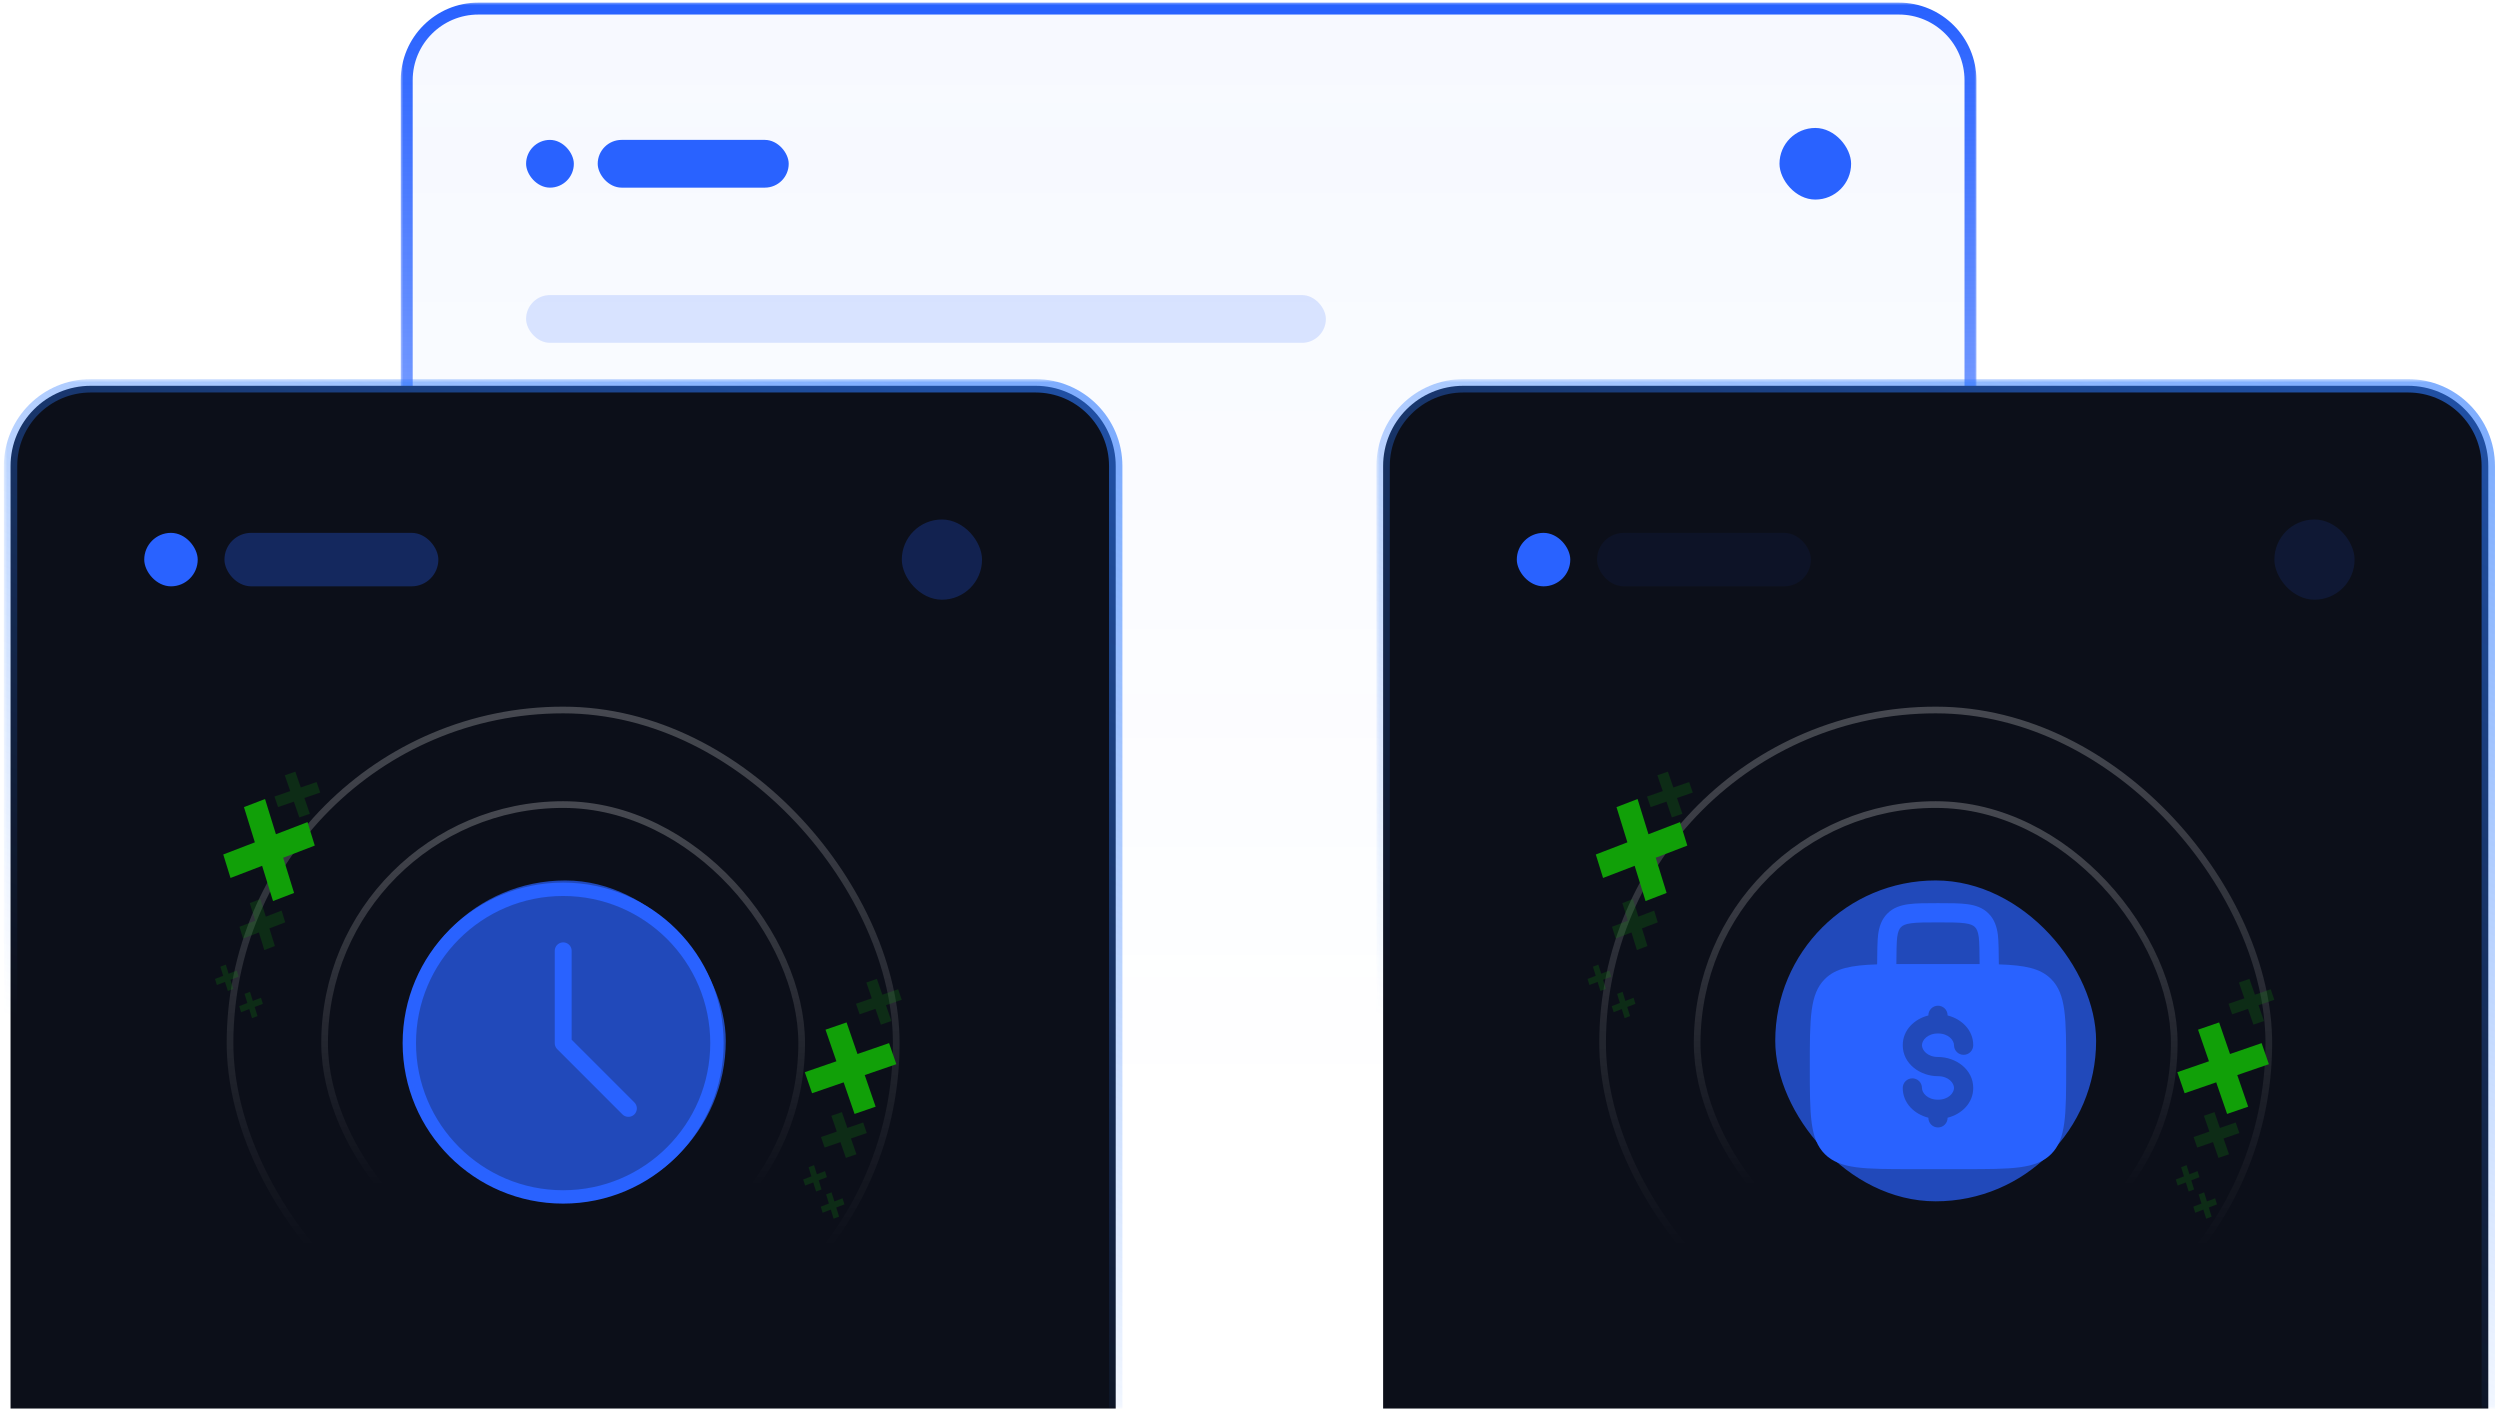 <svg width="374" height="211" viewBox="0 0 374 211" fill="none" xmlns="http://www.w3.org/2000/svg">
<mask id="path-1-outside-1_297_138" maskUnits="userSpaceOnUse" x="59.846" y="0.284" width="236" height="168" fill="black">
<rect fill="white" x="59.846" y="0.284" width="236" height="168"/>
<path d="M60.846 11.999C60.846 6.081 65.643 1.284 71.56 1.284H284.069C289.986 1.284 294.783 6.081 294.783 11.999V167.362H60.846V11.999Z"/>
</mask>
<path d="M60.846 11.999C60.846 6.081 65.643 1.284 71.56 1.284H284.069C289.986 1.284 294.783 6.081 294.783 11.999V167.362H60.846V11.999Z" fill="url(#paint0_linear_297_138)" fill-opacity="0.04"/>
<path d="M59.953 11.999C59.953 5.588 65.15 0.391 71.56 0.391H284.069C290.479 0.391 295.676 5.588 295.676 11.999H293.891C293.891 6.574 289.493 2.177 284.069 2.177H71.56C66.136 2.177 61.739 6.574 61.739 11.999H59.953ZM294.783 167.362H60.846H294.783ZM59.953 167.362V11.999C59.953 5.588 65.15 0.391 71.56 0.391V2.177C66.136 2.177 61.739 6.574 61.739 11.999V167.362H59.953ZM284.069 0.391C290.479 0.391 295.676 5.588 295.676 11.999V167.362H293.891V11.999C293.891 6.574 289.493 2.177 284.069 2.177V0.391Z" fill="url(#paint1_linear_297_138)" mask="url(#path-1-outside-1_297_138)"/>
<g filter="url(#filter0_b_297_138)">
<rect x="78.703" y="20.928" width="7.143" height="7.143" rx="3.572" fill="#2962FF"/>
</g>
<g filter="url(#filter1_b_297_138)">
<rect x="89.418" y="20.928" width="28.573" height="7.143" rx="3.572" fill="#2962FF"/>
</g>
<g filter="url(#filter2_b_297_138)">
<rect x="266.211" y="19.142" width="10.715" height="10.715" rx="5.357" fill="#2962FF"/>
</g>
<g filter="url(#filter3_b_297_138)">
<rect x="78.703" y="44.143" width="119.648" height="7.143" rx="3.572" fill="#2962FF" fill-opacity="0.16"/>
</g>
<g filter="url(#filter4_b_297_138)">
<rect x="78.703" y="58.429" width="198.222" height="7.143" rx="3.572" fill="white" fill-opacity="0.03"/>
</g>
<g filter="url(#filter5_b_297_138)">
<rect x="78.703" y="72.715" width="198.222" height="7.143" rx="3.572" fill="white" fill-opacity="0.03"/>
</g>
<g filter="url(#filter6_b_297_138)">
<rect x="78.703" y="87.002" width="150.899" height="7.143" rx="3.572" fill="white" fill-opacity="0.03"/>
</g>
<g opacity="0.6" filter="url(#filter7_f_297_138)">
<rect x="253.598" y="142.446" width="1.195" height="1.195" rx="0.597" transform="rotate(138.383 253.598 142.446)" fill="white"/>
</g>
<g opacity="0.6" filter="url(#filter8_f_297_138)">
<rect x="257.213" y="115.904" width="1.195" height="1.195" rx="0.597" transform="rotate(138.383 257.213 115.904)" fill="white"/>
</g>
<g opacity="0.6" filter="url(#filter9_f_297_138)">
<rect x="261.371" y="107.087" width="1.195" height="1.195" rx="0.597" transform="rotate(-159.61 261.371 107.087)" fill="white"/>
</g>
<g opacity="0.6" filter="url(#filter10_f_297_138)">
<rect width="1.195" height="1.195" rx="0.597" transform="matrix(0.231 -0.973 -0.973 -0.231 224.713 119.887)" fill="white"/>
</g>
<g opacity="0.3" filter="url(#filter11_f_297_138)">
<rect x="237.551" y="136.354" width="1.195" height="1.195" rx="0.597" transform="rotate(138.383 237.551 136.354)" fill="white"/>
</g>
<g opacity="0.3" filter="url(#filter12_f_297_138)">
<rect x="239.959" y="118.66" width="1.195" height="1.195" rx="0.597" transform="rotate(138.383 239.959 118.66)" fill="white"/>
</g>
<g opacity="0.3" filter="url(#filter13_f_297_138)">
<rect x="242.463" y="96.236" width="1.195" height="1.195" rx="0.597" transform="rotate(-159.61 242.463 96.236)" fill="white"/>
</g>
<g opacity="0.3" filter="url(#filter14_f_297_138)">
<rect width="1.195" height="1.195" rx="0.597" transform="matrix(0.231 -0.973 -0.973 -0.231 226.158 98.456)" fill="white"/>
</g>
<g opacity="0.3" filter="url(#filter15_f_297_138)">
<rect width="1.195" height="1.195" rx="0.597" transform="matrix(0.231 -0.973 -0.973 -0.231 236.059 105.158)" fill="white"/>
</g>
<g opacity="0.3" filter="url(#filter16_f_297_138)">
<rect width="1.195" height="1.195" rx="0.597" transform="matrix(0.231 -0.973 -0.973 -0.231 216.998 125.993)" fill="white"/>
</g>
<g opacity="0.3" filter="url(#filter17_f_297_138)">
<rect width="1.195" height="1.195" rx="0.597" transform="matrix(0.231 -0.973 -0.973 -0.231 228.1 123.899)" fill="white"/>
</g>
<g opacity="0.3" filter="url(#filter18_f_297_138)">
<rect width="1.195" height="1.195" rx="0.597" transform="matrix(0.231 -0.973 -0.973 -0.231 248.045 123.01)" fill="white"/>
</g>
<g opacity="0.3" filter="url(#filter19_f_297_138)">
<rect width="1.195" height="1.195" rx="0.597" transform="matrix(0.231 -0.973 -0.973 -0.231 247.887 137.407)" fill="white"/>
</g>
<g opacity="0.3" filter="url(#filter20_f_297_138)">
<rect width="1.195" height="1.195" rx="0.597" transform="matrix(0.231 -0.973 -0.973 -0.231 243.857 100.814)" fill="white"/>
</g>
<g filter="url(#filter21_b_297_138)">
<g clip-path="url(#clip0_297_138)">
<mask id="path-24-outside-2_297_138" maskUnits="userSpaceOnUse" x="0.578" y="56.716" width="168" height="154" fill="black">
<rect fill="white" x="0.578" y="56.716" width="168" height="154"/>
<path d="M1.578 69.716C1.578 63.089 6.951 57.716 13.578 57.716H154.911C161.539 57.716 166.911 63.089 166.911 69.716V210.716H1.578V69.716Z"/>
</mask>
<path d="M1.578 69.716C1.578 63.089 6.951 57.716 13.578 57.716H154.911C161.539 57.716 166.911 63.089 166.911 69.716V210.716H1.578V69.716Z" fill="#0C0F19"/>
<g filter="url(#filter22_b_297_138)">
<rect x="21.578" y="79.716" width="8" height="8" rx="4" fill="#2962FF"/>
</g>
<g filter="url(#filter23_b_297_138)">
<rect x="33.578" y="79.716" width="32" height="8" rx="4" fill="#2962FF" fill-opacity="0.3"/>
</g>
<g filter="url(#filter24_b_297_138)">
<rect x="134.912" y="77.716" width="12" height="12" rx="6" fill="#2962FF" fill-opacity="0.24"/>
</g>
<rect x="34.412" y="106.216" width="99.666" height="99.666" rx="49.833" stroke="url(#paint2_linear_297_138)" stroke-opacity="0.24"/>
<rect x="48.559" y="120.363" width="71.372" height="71.372" rx="35.686" stroke="url(#paint3_linear_297_138)" stroke-opacity="0.24"/>
<path d="M84.245 179.06C96.953 179.06 107.255 168.758 107.255 156.049C107.255 143.341 96.953 133.039 84.245 133.039C71.536 133.039 61.234 143.341 61.234 156.049C61.234 168.758 71.536 179.06 84.245 179.06Z" stroke="#2962FF" stroke-width="2" stroke-linejoin="round"/>
<path d="M84.254 142.243V156.061L94.009 165.817" stroke="#2962FF" stroke-width="2.525" stroke-linecap="round" stroke-linejoin="round"/>
<g opacity="0.7" filter="url(#filter25_f_297_138)">
<rect x="60.578" y="131.716" width="48" height="48" rx="24" fill="#2962FF"/>
</g>
<path d="M41.278 124.803L39.648 119.533L36.496 120.744L38.126 126.014L33.399 127.831L34.486 131.344L39.213 129.527L40.843 134.797L43.994 133.585L42.364 128.316L47.091 126.499L46.004 122.986L41.278 124.803Z" fill="#11A008"/>
<path d="M128.278 157.68L126.648 152.954L123.496 154.04L125.126 158.767L120.399 160.397L121.486 163.548L126.213 161.918L127.843 166.645L130.994 165.559L129.364 160.832L134.091 159.202L133.004 156.051L128.278 157.68Z" fill="#11A008"/>
<g opacity="0.2" filter="url(#filter26_b_297_138)">
<path d="M39.762 137.132L38.947 134.497L37.371 135.103L38.186 137.738L35.823 138.646L36.366 140.403L38.73 139.494L39.544 142.129L41.12 141.523L40.305 138.888L42.669 137.98L42.125 136.223L39.762 137.132Z" fill="#11A008"/>
</g>
<g opacity="0.2" filter="url(#filter27_b_297_138)">
<path d="M34.2 145.668L33.779 144.306L32.964 144.619L33.385 145.982L32.163 146.451L32.444 147.359L33.666 146.89L34.087 148.252L34.902 147.939L34.481 146.576L35.702 146.107L35.422 145.199L34.2 145.668Z" fill="#11A008"/>
</g>
<g opacity="0.2" filter="url(#filter28_b_297_138)">
<path d="M122.2 175.668L121.778 174.306L120.964 174.619L121.385 175.982L120.163 176.451L120.444 177.359L121.666 176.89L122.087 178.252L122.902 177.939L122.481 176.576L123.702 176.107L123.421 175.199L122.2 175.668Z" fill="#11A008"/>
</g>
<g opacity="0.2" filter="url(#filter29_b_297_138)">
<path d="M37.821 149.736L37.4 148.374L36.585 148.687L37.006 150.049L35.785 150.519L36.065 151.427L37.287 150.957L37.708 152.319L38.523 152.006L38.102 150.644L39.323 150.174L39.043 149.266L37.821 149.736Z" fill="#11A008"/>
</g>
<g opacity="0.2" filter="url(#filter30_b_297_138)">
<path d="M124.821 179.736L124.4 178.374L123.585 178.687L124.006 180.049L122.785 180.519L123.065 181.427L124.287 180.957L124.708 182.319L125.523 182.006L125.102 180.644L126.323 180.174L126.043 179.266L124.821 179.736Z" fill="#11A008"/>
</g>
<g opacity="0.2" filter="url(#filter31_b_297_138)">
<path d="M126.762 168.74L125.947 166.376L124.371 166.92L125.186 169.283L122.823 170.098L123.366 171.674L125.729 170.859L126.544 173.222L128.12 172.679L127.305 170.316L129.669 169.501L129.125 167.925L126.762 168.74Z" fill="#11A008"/>
</g>
<g opacity="0.2" filter="url(#filter32_b_297_138)">
<path d="M44.996 117.805L44.181 115.441L42.606 115.984L43.421 118.348L41.057 119.163L41.6 120.738L43.964 119.923L44.779 122.287L46.354 121.744L45.539 119.38L47.903 118.565L47.36 116.99L44.996 117.805Z" fill="#11A008"/>
</g>
<g opacity="0.2" filter="url(#filter33_b_297_138)">
<path d="M131.996 148.805L131.181 146.441L129.606 146.984L130.421 149.348L128.057 150.163L128.6 151.738L130.964 150.923L131.779 153.287L133.354 152.744L132.539 150.38L134.903 149.565L134.36 147.99L131.996 148.805Z" fill="#11A008"/>
</g>
</g>
<path d="M0.578 69.716C0.578 62.536 6.398 56.716 13.578 56.716H154.911C162.091 56.716 167.911 62.536 167.911 69.716H165.911C165.911 63.641 160.987 58.716 154.911 58.716H13.578C7.503 58.716 2.578 63.641 2.578 69.716H0.578ZM166.911 210.716H1.578H166.911ZM0.578 210.716V69.716C0.578 62.536 6.398 56.716 13.578 56.716V58.716C7.503 58.716 2.578 63.641 2.578 69.716V210.716H0.578ZM154.911 56.716C162.091 56.716 167.911 62.536 167.911 69.716V210.716H165.911V69.716C165.911 63.641 160.987 58.716 154.911 58.716V56.716Z" fill="url(#paint4_linear_297_138)" fill-opacity="0.6" mask="url(#path-24-outside-2_297_138)"/>
</g>
<g filter="url(#filter34_b_297_138)">
<g clip-path="url(#clip1_297_138)">
<mask id="path-46-outside-3_297_138" maskUnits="userSpaceOnUse" x="205.914" y="56.716" width="168" height="154" fill="black">
<rect fill="white" x="205.914" y="56.716" width="168" height="154"/>
<path d="M206.914 69.716C206.914 63.089 212.287 57.716 218.914 57.716H360.247C366.875 57.716 372.247 63.089 372.247 69.716V210.716H206.914V69.716Z"/>
</mask>
<path d="M206.914 69.716C206.914 63.089 212.287 57.716 218.914 57.716H360.247C366.875 57.716 372.247 63.089 372.247 69.716V210.716H206.914V69.716Z" fill="#0C0F19"/>
<g filter="url(#filter35_b_297_138)">
<rect x="226.914" y="79.716" width="8" height="8" rx="4" fill="#2962FF"/>
</g>
<g filter="url(#filter36_b_297_138)">
<rect x="238.914" y="79.716" width="32" height="8" rx="4" fill="#2962FF" fill-opacity="0.06"/>
</g>
<g filter="url(#filter37_b_297_138)">
<rect x="340.248" y="77.716" width="12" height="12" rx="6" fill="#2962FF" fill-opacity="0.12"/>
</g>
<rect x="239.748" y="106.216" width="99.666" height="99.666" rx="49.833" stroke="url(#paint5_linear_297_138)" stroke-opacity="0.24"/>
<rect x="253.895" y="120.363" width="71.372" height="71.372" rx="35.686" stroke="url(#paint6_linear_297_138)" stroke-opacity="0.24"/>
<path fill-rule="evenodd" clip-rule="evenodd" d="M290.023 135.113H289.823C288.1 135.113 286.663 135.113 285.524 135.266C284.32 135.428 283.233 135.784 282.36 136.657C281.486 137.531 281.129 138.618 280.968 139.82C280.859 140.639 280.826 142.593 280.819 144.269C276.942 144.398 274.612 144.85 272.995 146.468C270.748 148.714 270.748 152.33 270.748 159.561C270.748 166.792 270.748 170.408 272.995 172.654C275.243 174.899 278.857 174.901 286.088 174.901H293.758C300.989 174.901 304.605 174.901 306.851 172.654C309.096 170.407 309.098 166.792 309.098 159.561C309.098 152.33 309.098 148.714 306.851 146.468C305.234 144.85 302.905 144.398 299.027 144.271C299.02 142.593 298.989 140.639 298.878 139.822C298.717 138.618 298.36 137.531 297.486 136.659C296.613 135.784 295.526 135.428 294.322 135.266C293.183 135.113 291.745 135.113 290.023 135.113ZM296.151 144.225C296.141 142.601 296.115 140.854 296.028 140.204C295.908 139.32 295.702 138.94 295.453 138.691C295.204 138.442 294.824 138.237 293.938 138.116C293.014 137.993 291.772 137.989 289.923 137.989C288.075 137.989 286.832 137.993 285.906 138.118C285.022 138.237 284.642 138.442 284.393 138.693C284.144 138.944 283.939 139.32 283.818 140.204C283.731 140.856 283.703 142.601 283.695 144.225C284.447 144.221 285.244 144.22 286.088 144.221H293.758C294.604 144.221 295.402 144.222 296.151 144.225ZM289.923 150.453C290.304 150.453 290.67 150.605 290.94 150.874C291.21 151.144 291.361 151.51 291.361 151.891V151.91C293.449 152.436 295.196 154.083 295.196 156.365C295.196 156.746 295.045 157.112 294.775 157.382C294.505 157.651 294.139 157.803 293.758 157.803C293.377 157.803 293.011 157.651 292.741 157.382C292.471 157.112 292.32 156.746 292.32 156.365C292.32 155.628 291.503 154.608 289.923 154.608C288.343 154.608 287.526 155.628 287.526 156.365C287.526 157.101 288.343 158.123 289.923 158.123C292.579 158.123 295.196 159.964 295.196 162.758C295.196 165.039 293.449 166.685 291.361 167.212V167.231C291.361 167.613 291.21 167.978 290.94 168.248C290.67 168.518 290.304 168.669 289.923 168.669C289.542 168.669 289.176 168.518 288.906 168.248C288.636 167.978 288.485 167.613 288.485 167.231V167.212C286.397 166.687 284.65 165.039 284.65 162.758C284.65 162.376 284.801 162.01 285.071 161.741C285.341 161.471 285.707 161.32 286.088 161.32C286.469 161.32 286.835 161.471 287.105 161.741C287.375 162.01 287.526 162.376 287.526 162.758C287.526 163.494 288.343 164.514 289.923 164.514C291.503 164.514 292.32 163.494 292.32 162.758C292.32 162.021 291.503 160.999 289.923 160.999C287.267 160.999 284.65 159.158 284.65 156.365C284.65 154.083 286.397 152.436 288.485 151.91V151.891C288.485 151.51 288.636 151.144 288.906 150.874C289.176 150.605 289.542 150.453 289.923 150.453Z" fill="#2962FF"/>
<g opacity="0.7" filter="url(#filter38_f_297_138)">
<rect x="265.578" y="131.716" width="48" height="48" rx="24" fill="#2962FF"/>
</g>
<path d="M246.61 124.803L244.98 119.533L241.828 120.744L243.458 126.014L238.731 127.831L239.818 131.344L244.545 129.527L246.175 134.797L249.326 133.585L247.696 128.316L252.423 126.499L251.336 122.986L246.61 124.803Z" fill="#11A008"/>
<path d="M333.61 157.68L331.98 152.954L328.828 154.04L330.458 158.767L325.731 160.397L326.818 163.548L331.545 161.918L333.175 166.645L336.326 165.559L334.696 160.832L339.423 159.202L338.336 156.051L333.61 157.68Z" fill="#11A008"/>
<g opacity="0.2" filter="url(#filter39_b_297_138)">
<path d="M245.098 137.132L244.283 134.497L242.707 135.103L243.522 137.738L241.159 138.646L241.702 140.403L244.065 139.494L244.88 142.129L246.456 141.523L245.641 138.888L248.004 137.98L247.461 136.223L245.098 137.132Z" fill="#11A008"/>
</g>
<g opacity="0.2" filter="url(#filter40_b_297_138)">
<path d="M239.536 145.668L239.114 144.306L238.3 144.619L238.721 145.982L237.499 146.451L237.78 147.359L239.002 146.89L239.423 148.252L240.238 147.939L239.817 146.576L241.038 146.107L240.757 145.199L239.536 145.668Z" fill="#11A008"/>
</g>
<g opacity="0.2" filter="url(#filter41_b_297_138)">
<path d="M327.536 175.668L327.114 174.306L326.3 174.619L326.721 175.982L325.499 176.451L325.78 177.359L327.002 176.89L327.423 178.252L328.238 177.939L327.817 176.576L329.038 176.107L328.757 175.199L327.536 175.668Z" fill="#11A008"/>
</g>
<g opacity="0.2" filter="url(#filter42_b_297_138)">
<path d="M243.157 149.736L242.735 148.374L241.921 148.687L242.342 150.049L241.12 150.519L241.401 151.427L242.623 150.957L243.044 152.319L243.859 152.006L243.438 150.644L244.659 150.174L244.379 149.266L243.157 149.736Z" fill="#11A008"/>
</g>
<g opacity="0.2" filter="url(#filter43_b_297_138)">
<path d="M330.157 179.736L329.735 178.374L328.921 178.687L329.342 180.049L328.12 180.519L328.401 181.427L329.623 180.957L330.044 182.319L330.859 182.006L330.438 180.644L331.659 180.174L331.379 179.266L330.157 179.736Z" fill="#11A008"/>
</g>
<g opacity="0.2" filter="url(#filter44_b_297_138)">
<path d="M332.098 168.74L331.283 166.376L329.707 166.92L330.522 169.283L328.159 170.098L328.702 171.674L331.065 170.859L331.88 173.222L333.456 172.679L332.641 170.316L335.004 169.501L334.461 167.925L332.098 168.74Z" fill="#11A008"/>
</g>
<g opacity="0.2" filter="url(#filter45_b_297_138)">
<path d="M250.332 117.805L249.517 115.441L247.942 115.984L248.756 118.348L246.393 119.163L246.936 120.738L249.3 119.923L250.115 122.287L251.69 121.744L250.875 119.38L253.239 118.565L252.696 116.99L250.332 117.805Z" fill="#11A008"/>
</g>
<g opacity="0.2" filter="url(#filter46_b_297_138)">
<path d="M337.332 148.805L336.517 146.441L334.942 146.984L335.756 149.348L333.393 150.163L333.936 151.738L336.3 150.923L337.115 153.287L338.69 152.744L337.875 150.38L340.239 149.565L339.696 147.99L337.332 148.805Z" fill="#11A008"/>
</g>
</g>
<path d="M205.914 69.716C205.914 62.536 211.734 56.716 218.914 56.716H360.247C367.427 56.716 373.247 62.536 373.247 69.716H371.247C371.247 63.641 366.323 58.716 360.247 58.716H218.914C212.839 58.716 207.914 63.641 207.914 69.716H205.914ZM372.247 210.716H206.914H372.247ZM205.914 210.716V69.716C205.914 62.536 211.734 56.716 218.914 56.716V58.716C212.839 58.716 207.914 63.641 207.914 69.716V210.716H205.914ZM360.247 56.716C367.427 56.716 373.247 62.536 373.247 69.716V210.716H371.247V69.716C371.247 63.641 366.323 58.716 360.247 58.716V56.716Z" fill="url(#paint7_linear_297_138)" fill-opacity="0.6" mask="url(#path-46-outside-3_297_138)"/>
</g>
<defs>
<filter id="filter0_b_297_138" x="75.132" y="17.356" width="14.286" height="14.286" filterUnits="userSpaceOnUse" color-interpolation-filters="sRGB">
<feFlood flood-opacity="0" result="BackgroundImageFix"/>
<feGaussianBlur in="BackgroundImageFix" stdDeviation="1.786"/>
<feComposite in2="SourceAlpha" operator="in" result="effect1_backgroundBlur_297_138"/>
<feBlend mode="normal" in="SourceGraphic" in2="effect1_backgroundBlur_297_138" result="shape"/>
</filter>
<filter id="filter1_b_297_138" x="85.846" y="17.356" width="35.715" height="14.286" filterUnits="userSpaceOnUse" color-interpolation-filters="sRGB">
<feFlood flood-opacity="0" result="BackgroundImageFix"/>
<feGaussianBlur in="BackgroundImageFix" stdDeviation="1.786"/>
<feComposite in2="SourceAlpha" operator="in" result="effect1_backgroundBlur_297_138"/>
<feBlend mode="normal" in="SourceGraphic" in2="effect1_backgroundBlur_297_138" result="shape"/>
</filter>
<filter id="filter2_b_297_138" x="262.639" y="15.57" width="17.858" height="17.858" filterUnits="userSpaceOnUse" color-interpolation-filters="sRGB">
<feFlood flood-opacity="0" result="BackgroundImageFix"/>
<feGaussianBlur in="BackgroundImageFix" stdDeviation="1.786"/>
<feComposite in2="SourceAlpha" operator="in" result="effect1_backgroundBlur_297_138"/>
<feBlend mode="normal" in="SourceGraphic" in2="effect1_backgroundBlur_297_138" result="shape"/>
</filter>
<filter id="filter3_b_297_138" x="75.132" y="40.571" width="126.792" height="14.286" filterUnits="userSpaceOnUse" color-interpolation-filters="sRGB">
<feFlood flood-opacity="0" result="BackgroundImageFix"/>
<feGaussianBlur in="BackgroundImageFix" stdDeviation="1.786"/>
<feComposite in2="SourceAlpha" operator="in" result="effect1_backgroundBlur_297_138"/>
<feBlend mode="normal" in="SourceGraphic" in2="effect1_backgroundBlur_297_138" result="shape"/>
</filter>
<filter id="filter4_b_297_138" x="75.132" y="54.858" width="205.366" height="14.286" filterUnits="userSpaceOnUse" color-interpolation-filters="sRGB">
<feFlood flood-opacity="0" result="BackgroundImageFix"/>
<feGaussianBlur in="BackgroundImageFix" stdDeviation="1.786"/>
<feComposite in2="SourceAlpha" operator="in" result="effect1_backgroundBlur_297_138"/>
<feBlend mode="normal" in="SourceGraphic" in2="effect1_backgroundBlur_297_138" result="shape"/>
</filter>
<filter id="filter5_b_297_138" x="75.132" y="69.144" width="205.366" height="14.286" filterUnits="userSpaceOnUse" color-interpolation-filters="sRGB">
<feFlood flood-opacity="0" result="BackgroundImageFix"/>
<feGaussianBlur in="BackgroundImageFix" stdDeviation="1.786"/>
<feComposite in2="SourceAlpha" operator="in" result="effect1_backgroundBlur_297_138"/>
<feBlend mode="normal" in="SourceGraphic" in2="effect1_backgroundBlur_297_138" result="shape"/>
</filter>
<filter id="filter6_b_297_138" x="75.132" y="83.43" width="158.042" height="14.286" filterUnits="userSpaceOnUse" color-interpolation-filters="sRGB">
<feFlood flood-opacity="0" result="BackgroundImageFix"/>
<feGaussianBlur in="BackgroundImageFix" stdDeviation="1.786"/>
<feComposite in2="SourceAlpha" operator="in" result="effect1_backgroundBlur_297_138"/>
<feBlend mode="normal" in="SourceGraphic" in2="effect1_backgroundBlur_297_138" result="shape"/>
</filter>
<filter id="filter7_f_297_138" x="250.715" y="140.358" width="4.077" height="4.076" filterUnits="userSpaceOnUse" color-interpolation-filters="sRGB">
<feFlood flood-opacity="0" result="BackgroundImageFix"/>
<feBlend mode="normal" in="SourceGraphic" in2="BackgroundImageFix" result="shape"/>
<feGaussianBlur stdDeviation="0.597" result="effect1_foregroundBlur_297_138"/>
</filter>
<filter id="filter8_f_297_138" x="254.331" y="113.816" width="4.077" height="4.076" filterUnits="userSpaceOnUse" color-interpolation-filters="sRGB">
<feFlood flood-opacity="0" result="BackgroundImageFix"/>
<feBlend mode="normal" in="SourceGraphic" in2="BackgroundImageFix" result="shape"/>
<feGaussianBlur stdDeviation="0.597" result="effect1_foregroundBlur_297_138"/>
</filter>
<filter id="filter9_f_297_138" x="259.057" y="104.357" width="3.924" height="3.925" filterUnits="userSpaceOnUse" color-interpolation-filters="sRGB">
<feFlood flood-opacity="0" result="BackgroundImageFix"/>
<feBlend mode="normal" in="SourceGraphic" in2="BackgroundImageFix" result="shape"/>
<feGaussianBlur stdDeviation="0.597" result="effect1_foregroundBlur_297_138"/>
</filter>
<filter id="filter10_f_297_138" x="222.356" y="117.254" width="3.827" height="3.828" filterUnits="userSpaceOnUse" color-interpolation-filters="sRGB">
<feFlood flood-opacity="0" result="BackgroundImageFix"/>
<feBlend mode="normal" in="SourceGraphic" in2="BackgroundImageFix" result="shape"/>
<feGaussianBlur stdDeviation="0.597" result="effect1_foregroundBlur_297_138"/>
</filter>
<filter id="filter11_f_297_138" x="234.669" y="134.267" width="4.077" height="4.076" filterUnits="userSpaceOnUse" color-interpolation-filters="sRGB">
<feFlood flood-opacity="0" result="BackgroundImageFix"/>
<feBlend mode="normal" in="SourceGraphic" in2="BackgroundImageFix" result="shape"/>
<feGaussianBlur stdDeviation="0.597" result="effect1_foregroundBlur_297_138"/>
</filter>
<filter id="filter12_f_297_138" x="237.077" y="116.572" width="4.077" height="4.076" filterUnits="userSpaceOnUse" color-interpolation-filters="sRGB">
<feFlood flood-opacity="0" result="BackgroundImageFix"/>
<feBlend mode="normal" in="SourceGraphic" in2="BackgroundImageFix" result="shape"/>
<feGaussianBlur stdDeviation="0.597" result="effect1_foregroundBlur_297_138"/>
</filter>
<filter id="filter13_f_297_138" x="240.149" y="93.505" width="3.924" height="3.925" filterUnits="userSpaceOnUse" color-interpolation-filters="sRGB">
<feFlood flood-opacity="0" result="BackgroundImageFix"/>
<feBlend mode="normal" in="SourceGraphic" in2="BackgroundImageFix" result="shape"/>
<feGaussianBlur stdDeviation="0.597" result="effect1_foregroundBlur_297_138"/>
</filter>
<filter id="filter14_f_297_138" x="223.801" y="95.822" width="3.827" height="3.828" filterUnits="userSpaceOnUse" color-interpolation-filters="sRGB">
<feFlood flood-opacity="0" result="BackgroundImageFix"/>
<feBlend mode="normal" in="SourceGraphic" in2="BackgroundImageFix" result="shape"/>
<feGaussianBlur stdDeviation="0.597" result="effect1_foregroundBlur_297_138"/>
</filter>
<filter id="filter15_f_297_138" x="233.702" y="102.525" width="3.827" height="3.828" filterUnits="userSpaceOnUse" color-interpolation-filters="sRGB">
<feFlood flood-opacity="0" result="BackgroundImageFix"/>
<feBlend mode="normal" in="SourceGraphic" in2="BackgroundImageFix" result="shape"/>
<feGaussianBlur stdDeviation="0.597" result="effect1_foregroundBlur_297_138"/>
</filter>
<filter id="filter16_f_297_138" x="214.641" y="123.36" width="3.827" height="3.828" filterUnits="userSpaceOnUse" color-interpolation-filters="sRGB">
<feFlood flood-opacity="0" result="BackgroundImageFix"/>
<feBlend mode="normal" in="SourceGraphic" in2="BackgroundImageFix" result="shape"/>
<feGaussianBlur stdDeviation="0.597" result="effect1_foregroundBlur_297_138"/>
</filter>
<filter id="filter17_f_297_138" x="225.743" y="121.266" width="3.827" height="3.828" filterUnits="userSpaceOnUse" color-interpolation-filters="sRGB">
<feFlood flood-opacity="0" result="BackgroundImageFix"/>
<feBlend mode="normal" in="SourceGraphic" in2="BackgroundImageFix" result="shape"/>
<feGaussianBlur stdDeviation="0.597" result="effect1_foregroundBlur_297_138"/>
</filter>
<filter id="filter18_f_297_138" x="245.688" y="120.377" width="3.827" height="3.828" filterUnits="userSpaceOnUse" color-interpolation-filters="sRGB">
<feFlood flood-opacity="0" result="BackgroundImageFix"/>
<feBlend mode="normal" in="SourceGraphic" in2="BackgroundImageFix" result="shape"/>
<feGaussianBlur stdDeviation="0.597" result="effect1_foregroundBlur_297_138"/>
</filter>
<filter id="filter19_f_297_138" x="245.53" y="134.774" width="3.827" height="3.828" filterUnits="userSpaceOnUse" color-interpolation-filters="sRGB">
<feFlood flood-opacity="0" result="BackgroundImageFix"/>
<feBlend mode="normal" in="SourceGraphic" in2="BackgroundImageFix" result="shape"/>
<feGaussianBlur stdDeviation="0.597" result="effect1_foregroundBlur_297_138"/>
</filter>
<filter id="filter20_f_297_138" x="241.501" y="98.181" width="3.827" height="3.828" filterUnits="userSpaceOnUse" color-interpolation-filters="sRGB">
<feFlood flood-opacity="0" result="BackgroundImageFix"/>
<feBlend mode="normal" in="SourceGraphic" in2="BackgroundImageFix" result="shape"/>
<feGaussianBlur stdDeviation="0.597" result="effect1_foregroundBlur_297_138"/>
</filter>
<filter id="filter21_b_297_138" x="-23.422" y="32.716" width="215.334" height="202" filterUnits="userSpaceOnUse" color-interpolation-filters="sRGB">
<feFlood flood-opacity="0" result="BackgroundImageFix"/>
<feGaussianBlur in="BackgroundImageFix" stdDeviation="12"/>
<feComposite in2="SourceAlpha" operator="in" result="effect1_backgroundBlur_297_138"/>
<feBlend mode="normal" in="SourceGraphic" in2="effect1_backgroundBlur_297_138" result="shape"/>
</filter>
<filter id="filter22_b_297_138" x="17.578" y="75.716" width="16" height="16" filterUnits="userSpaceOnUse" color-interpolation-filters="sRGB">
<feFlood flood-opacity="0" result="BackgroundImageFix"/>
<feGaussianBlur in="BackgroundImageFix" stdDeviation="2"/>
<feComposite in2="SourceAlpha" operator="in" result="effect1_backgroundBlur_297_138"/>
<feBlend mode="normal" in="SourceGraphic" in2="effect1_backgroundBlur_297_138" result="shape"/>
</filter>
<filter id="filter23_b_297_138" x="29.578" y="75.716" width="40" height="16" filterUnits="userSpaceOnUse" color-interpolation-filters="sRGB">
<feFlood flood-opacity="0" result="BackgroundImageFix"/>
<feGaussianBlur in="BackgroundImageFix" stdDeviation="2"/>
<feComposite in2="SourceAlpha" operator="in" result="effect1_backgroundBlur_297_138"/>
<feBlend mode="normal" in="SourceGraphic" in2="effect1_backgroundBlur_297_138" result="shape"/>
</filter>
<filter id="filter24_b_297_138" x="130.912" y="73.716" width="20" height="20" filterUnits="userSpaceOnUse" color-interpolation-filters="sRGB">
<feFlood flood-opacity="0" result="BackgroundImageFix"/>
<feGaussianBlur in="BackgroundImageFix" stdDeviation="2"/>
<feComposite in2="SourceAlpha" operator="in" result="effect1_backgroundBlur_297_138"/>
<feBlend mode="normal" in="SourceGraphic" in2="effect1_backgroundBlur_297_138" result="shape"/>
</filter>
<filter id="filter25_f_297_138" x="-19.422" y="51.716" width="208" height="208" filterUnits="userSpaceOnUse" color-interpolation-filters="sRGB">
<feFlood flood-opacity="0" result="BackgroundImageFix"/>
<feBlend mode="normal" in="SourceGraphic" in2="BackgroundImageFix" result="shape"/>
<feGaussianBlur stdDeviation="40" result="effect1_foregroundBlur_297_138"/>
</filter>
<filter id="filter26_b_297_138" x="-24.178" y="74.497" width="126.846" height="127.632" filterUnits="userSpaceOnUse" color-interpolation-filters="sRGB">
<feFlood flood-opacity="0" result="BackgroundImageFix"/>
<feGaussianBlur in="BackgroundImageFix" stdDeviation="30"/>
<feComposite in2="SourceAlpha" operator="in" result="effect1_backgroundBlur_297_138"/>
<feBlend mode="normal" in="SourceGraphic" in2="effect1_backgroundBlur_297_138" result="shape"/>
</filter>
<filter id="filter27_b_297_138" x="1.148" y="113.29" width="65.572" height="65.978" filterUnits="userSpaceOnUse" color-interpolation-filters="sRGB">
<feFlood flood-opacity="0" result="BackgroundImageFix"/>
<feGaussianBlur in="BackgroundImageFix" stdDeviation="15.508"/>
<feComposite in2="SourceAlpha" operator="in" result="effect1_backgroundBlur_297_138"/>
<feBlend mode="normal" in="SourceGraphic" in2="effect1_backgroundBlur_297_138" result="shape"/>
</filter>
<filter id="filter28_b_297_138" x="89.148" y="143.29" width="65.572" height="65.978" filterUnits="userSpaceOnUse" color-interpolation-filters="sRGB">
<feFlood flood-opacity="0" result="BackgroundImageFix"/>
<feGaussianBlur in="BackgroundImageFix" stdDeviation="15.508"/>
<feComposite in2="SourceAlpha" operator="in" result="effect1_backgroundBlur_297_138"/>
<feBlend mode="normal" in="SourceGraphic" in2="effect1_backgroundBlur_297_138" result="shape"/>
</filter>
<filter id="filter29_b_297_138" x="4.769" y="117.358" width="65.572" height="65.978" filterUnits="userSpaceOnUse" color-interpolation-filters="sRGB">
<feFlood flood-opacity="0" result="BackgroundImageFix"/>
<feGaussianBlur in="BackgroundImageFix" stdDeviation="15.508"/>
<feComposite in2="SourceAlpha" operator="in" result="effect1_backgroundBlur_297_138"/>
<feBlend mode="normal" in="SourceGraphic" in2="effect1_backgroundBlur_297_138" result="shape"/>
</filter>
<filter id="filter30_b_297_138" x="91.769" y="147.358" width="65.572" height="65.978" filterUnits="userSpaceOnUse" color-interpolation-filters="sRGB">
<feFlood flood-opacity="0" result="BackgroundImageFix"/>
<feGaussianBlur in="BackgroundImageFix" stdDeviation="15.508"/>
<feComposite in2="SourceAlpha" operator="in" result="effect1_backgroundBlur_297_138"/>
<feBlend mode="normal" in="SourceGraphic" in2="effect1_backgroundBlur_297_138" result="shape"/>
</filter>
<filter id="filter31_b_297_138" x="62.822" y="106.376" width="126.846" height="126.846" filterUnits="userSpaceOnUse" color-interpolation-filters="sRGB">
<feFlood flood-opacity="0" result="BackgroundImageFix"/>
<feGaussianBlur in="BackgroundImageFix" stdDeviation="30"/>
<feComposite in2="SourceAlpha" operator="in" result="effect1_backgroundBlur_297_138"/>
<feBlend mode="normal" in="SourceGraphic" in2="effect1_backgroundBlur_297_138" result="shape"/>
</filter>
<filter id="filter32_b_297_138" x="-18.943" y="55.441" width="126.846" height="126.846" filterUnits="userSpaceOnUse" color-interpolation-filters="sRGB">
<feFlood flood-opacity="0" result="BackgroundImageFix"/>
<feGaussianBlur in="BackgroundImageFix" stdDeviation="30"/>
<feComposite in2="SourceAlpha" operator="in" result="effect1_backgroundBlur_297_138"/>
<feBlend mode="normal" in="SourceGraphic" in2="effect1_backgroundBlur_297_138" result="shape"/>
</filter>
<filter id="filter33_b_297_138" x="68.057" y="86.441" width="126.846" height="126.846" filterUnits="userSpaceOnUse" color-interpolation-filters="sRGB">
<feFlood flood-opacity="0" result="BackgroundImageFix"/>
<feGaussianBlur in="BackgroundImageFix" stdDeviation="30"/>
<feComposite in2="SourceAlpha" operator="in" result="effect1_backgroundBlur_297_138"/>
<feBlend mode="normal" in="SourceGraphic" in2="effect1_backgroundBlur_297_138" result="shape"/>
</filter>
<filter id="filter34_b_297_138" x="181.914" y="32.716" width="215.334" height="202" filterUnits="userSpaceOnUse" color-interpolation-filters="sRGB">
<feFlood flood-opacity="0" result="BackgroundImageFix"/>
<feGaussianBlur in="BackgroundImageFix" stdDeviation="12"/>
<feComposite in2="SourceAlpha" operator="in" result="effect1_backgroundBlur_297_138"/>
<feBlend mode="normal" in="SourceGraphic" in2="effect1_backgroundBlur_297_138" result="shape"/>
</filter>
<filter id="filter35_b_297_138" x="222.914" y="75.716" width="16" height="16" filterUnits="userSpaceOnUse" color-interpolation-filters="sRGB">
<feFlood flood-opacity="0" result="BackgroundImageFix"/>
<feGaussianBlur in="BackgroundImageFix" stdDeviation="2"/>
<feComposite in2="SourceAlpha" operator="in" result="effect1_backgroundBlur_297_138"/>
<feBlend mode="normal" in="SourceGraphic" in2="effect1_backgroundBlur_297_138" result="shape"/>
</filter>
<filter id="filter36_b_297_138" x="234.914" y="75.716" width="40" height="16" filterUnits="userSpaceOnUse" color-interpolation-filters="sRGB">
<feFlood flood-opacity="0" result="BackgroundImageFix"/>
<feGaussianBlur in="BackgroundImageFix" stdDeviation="2"/>
<feComposite in2="SourceAlpha" operator="in" result="effect1_backgroundBlur_297_138"/>
<feBlend mode="normal" in="SourceGraphic" in2="effect1_backgroundBlur_297_138" result="shape"/>
</filter>
<filter id="filter37_b_297_138" x="336.248" y="73.716" width="20" height="20" filterUnits="userSpaceOnUse" color-interpolation-filters="sRGB">
<feFlood flood-opacity="0" result="BackgroundImageFix"/>
<feGaussianBlur in="BackgroundImageFix" stdDeviation="2"/>
<feComposite in2="SourceAlpha" operator="in" result="effect1_backgroundBlur_297_138"/>
<feBlend mode="normal" in="SourceGraphic" in2="effect1_backgroundBlur_297_138" result="shape"/>
</filter>
<filter id="filter38_f_297_138" x="185.578" y="51.716" width="208" height="208" filterUnits="userSpaceOnUse" color-interpolation-filters="sRGB">
<feFlood flood-opacity="0" result="BackgroundImageFix"/>
<feBlend mode="normal" in="SourceGraphic" in2="BackgroundImageFix" result="shape"/>
<feGaussianBlur stdDeviation="40" result="effect1_foregroundBlur_297_138"/>
</filter>
<filter id="filter39_b_297_138" x="181.158" y="74.497" width="126.846" height="127.632" filterUnits="userSpaceOnUse" color-interpolation-filters="sRGB">
<feFlood flood-opacity="0" result="BackgroundImageFix"/>
<feGaussianBlur in="BackgroundImageFix" stdDeviation="30"/>
<feComposite in2="SourceAlpha" operator="in" result="effect1_backgroundBlur_297_138"/>
<feBlend mode="normal" in="SourceGraphic" in2="effect1_backgroundBlur_297_138" result="shape"/>
</filter>
<filter id="filter40_b_297_138" x="206.484" y="113.29" width="65.572" height="65.978" filterUnits="userSpaceOnUse" color-interpolation-filters="sRGB">
<feFlood flood-opacity="0" result="BackgroundImageFix"/>
<feGaussianBlur in="BackgroundImageFix" stdDeviation="15.508"/>
<feComposite in2="SourceAlpha" operator="in" result="effect1_backgroundBlur_297_138"/>
<feBlend mode="normal" in="SourceGraphic" in2="effect1_backgroundBlur_297_138" result="shape"/>
</filter>
<filter id="filter41_b_297_138" x="294.484" y="143.29" width="65.572" height="65.978" filterUnits="userSpaceOnUse" color-interpolation-filters="sRGB">
<feFlood flood-opacity="0" result="BackgroundImageFix"/>
<feGaussianBlur in="BackgroundImageFix" stdDeviation="15.508"/>
<feComposite in2="SourceAlpha" operator="in" result="effect1_backgroundBlur_297_138"/>
<feBlend mode="normal" in="SourceGraphic" in2="effect1_backgroundBlur_297_138" result="shape"/>
</filter>
<filter id="filter42_b_297_138" x="210.105" y="117.358" width="65.572" height="65.978" filterUnits="userSpaceOnUse" color-interpolation-filters="sRGB">
<feFlood flood-opacity="0" result="BackgroundImageFix"/>
<feGaussianBlur in="BackgroundImageFix" stdDeviation="15.508"/>
<feComposite in2="SourceAlpha" operator="in" result="effect1_backgroundBlur_297_138"/>
<feBlend mode="normal" in="SourceGraphic" in2="effect1_backgroundBlur_297_138" result="shape"/>
</filter>
<filter id="filter43_b_297_138" x="297.105" y="147.358" width="65.572" height="65.978" filterUnits="userSpaceOnUse" color-interpolation-filters="sRGB">
<feFlood flood-opacity="0" result="BackgroundImageFix"/>
<feGaussianBlur in="BackgroundImageFix" stdDeviation="15.508"/>
<feComposite in2="SourceAlpha" operator="in" result="effect1_backgroundBlur_297_138"/>
<feBlend mode="normal" in="SourceGraphic" in2="effect1_backgroundBlur_297_138" result="shape"/>
</filter>
<filter id="filter44_b_297_138" x="268.158" y="106.376" width="126.846" height="126.846" filterUnits="userSpaceOnUse" color-interpolation-filters="sRGB">
<feFlood flood-opacity="0" result="BackgroundImageFix"/>
<feGaussianBlur in="BackgroundImageFix" stdDeviation="30"/>
<feComposite in2="SourceAlpha" operator="in" result="effect1_backgroundBlur_297_138"/>
<feBlend mode="normal" in="SourceGraphic" in2="effect1_backgroundBlur_297_138" result="shape"/>
</filter>
<filter id="filter45_b_297_138" x="186.393" y="55.441" width="126.846" height="126.846" filterUnits="userSpaceOnUse" color-interpolation-filters="sRGB">
<feFlood flood-opacity="0" result="BackgroundImageFix"/>
<feGaussianBlur in="BackgroundImageFix" stdDeviation="30"/>
<feComposite in2="SourceAlpha" operator="in" result="effect1_backgroundBlur_297_138"/>
<feBlend mode="normal" in="SourceGraphic" in2="effect1_backgroundBlur_297_138" result="shape"/>
</filter>
<filter id="filter46_b_297_138" x="273.393" y="86.441" width="126.846" height="126.846" filterUnits="userSpaceOnUse" color-interpolation-filters="sRGB">
<feFlood flood-opacity="0" result="BackgroundImageFix"/>
<feGaussianBlur in="BackgroundImageFix" stdDeviation="30"/>
<feComposite in2="SourceAlpha" operator="in" result="effect1_backgroundBlur_297_138"/>
<feBlend mode="normal" in="SourceGraphic" in2="effect1_backgroundBlur_297_138" result="shape"/>
</filter>
<linearGradient id="paint0_linear_297_138" x1="177.815" y1="1.284" x2="177.815" y2="167.362" gradientUnits="userSpaceOnUse">
<stop stop-color="#2962FF"/>
<stop offset="1" stop-color="#2962FF" stop-opacity="0"/>
</linearGradient>
<linearGradient id="paint1_linear_297_138" x1="177.815" y1="1.284" x2="177.815" y2="167.362" gradientUnits="userSpaceOnUse">
<stop stop-color="#2962FF"/>
<stop offset="1" stop-color="#2962FF" stop-opacity="0"/>
</linearGradient>
<linearGradient id="paint2_linear_297_138" x1="84.245" y1="105.716" x2="84.245" y2="206.383" gradientUnits="userSpaceOnUse">
<stop stop-color="white"/>
<stop offset="0.804" stop-color="white" stop-opacity="0"/>
</linearGradient>
<linearGradient id="paint3_linear_297_138" x1="84.245" y1="120.863" x2="84.245" y2="191.235" gradientUnits="userSpaceOnUse">
<stop stop-color="white"/>
<stop offset="0.804" stop-color="white" stop-opacity="0"/>
</linearGradient>
<linearGradient id="paint4_linear_297_138" x1="165.344" y1="61.136" x2="75.984" y2="258.297" gradientUnits="userSpaceOnUse">
<stop offset="0.036" stop-color="#2D7AFE"/>
<stop offset="0.696" stop-color="#2D7AFE" stop-opacity="0"/>
</linearGradient>
<linearGradient id="paint5_linear_297_138" x1="289.581" y1="105.716" x2="289.581" y2="206.383" gradientUnits="userSpaceOnUse">
<stop stop-color="white"/>
<stop offset="0.804" stop-color="white" stop-opacity="0"/>
</linearGradient>
<linearGradient id="paint6_linear_297_138" x1="289.58" y1="120.863" x2="289.58" y2="191.235" gradientUnits="userSpaceOnUse">
<stop stop-color="white"/>
<stop offset="0.804" stop-color="white" stop-opacity="0"/>
</linearGradient>
<linearGradient id="paint7_linear_297_138" x1="370.68" y1="61.136" x2="281.32" y2="258.297" gradientUnits="userSpaceOnUse">
<stop offset="0.036" stop-color="#2D7AFE"/>
<stop offset="0.696" stop-color="#2D7AFE" stop-opacity="0"/>
</linearGradient>
<clipPath id="clip0_297_138">
<path d="M1.578 69.716C1.578 63.089 6.951 57.716 13.578 57.716H154.911C161.539 57.716 166.911 63.089 166.911 69.716V210.716H1.578V69.716Z" fill="white"/>
</clipPath>
<clipPath id="clip1_297_138">
<path d="M206.914 69.716C206.914 63.089 212.287 57.716 218.914 57.716H360.247C366.875 57.716 372.247 63.089 372.247 69.716V210.716H206.914V69.716Z" fill="white"/>
</clipPath>
</defs>
</svg>
